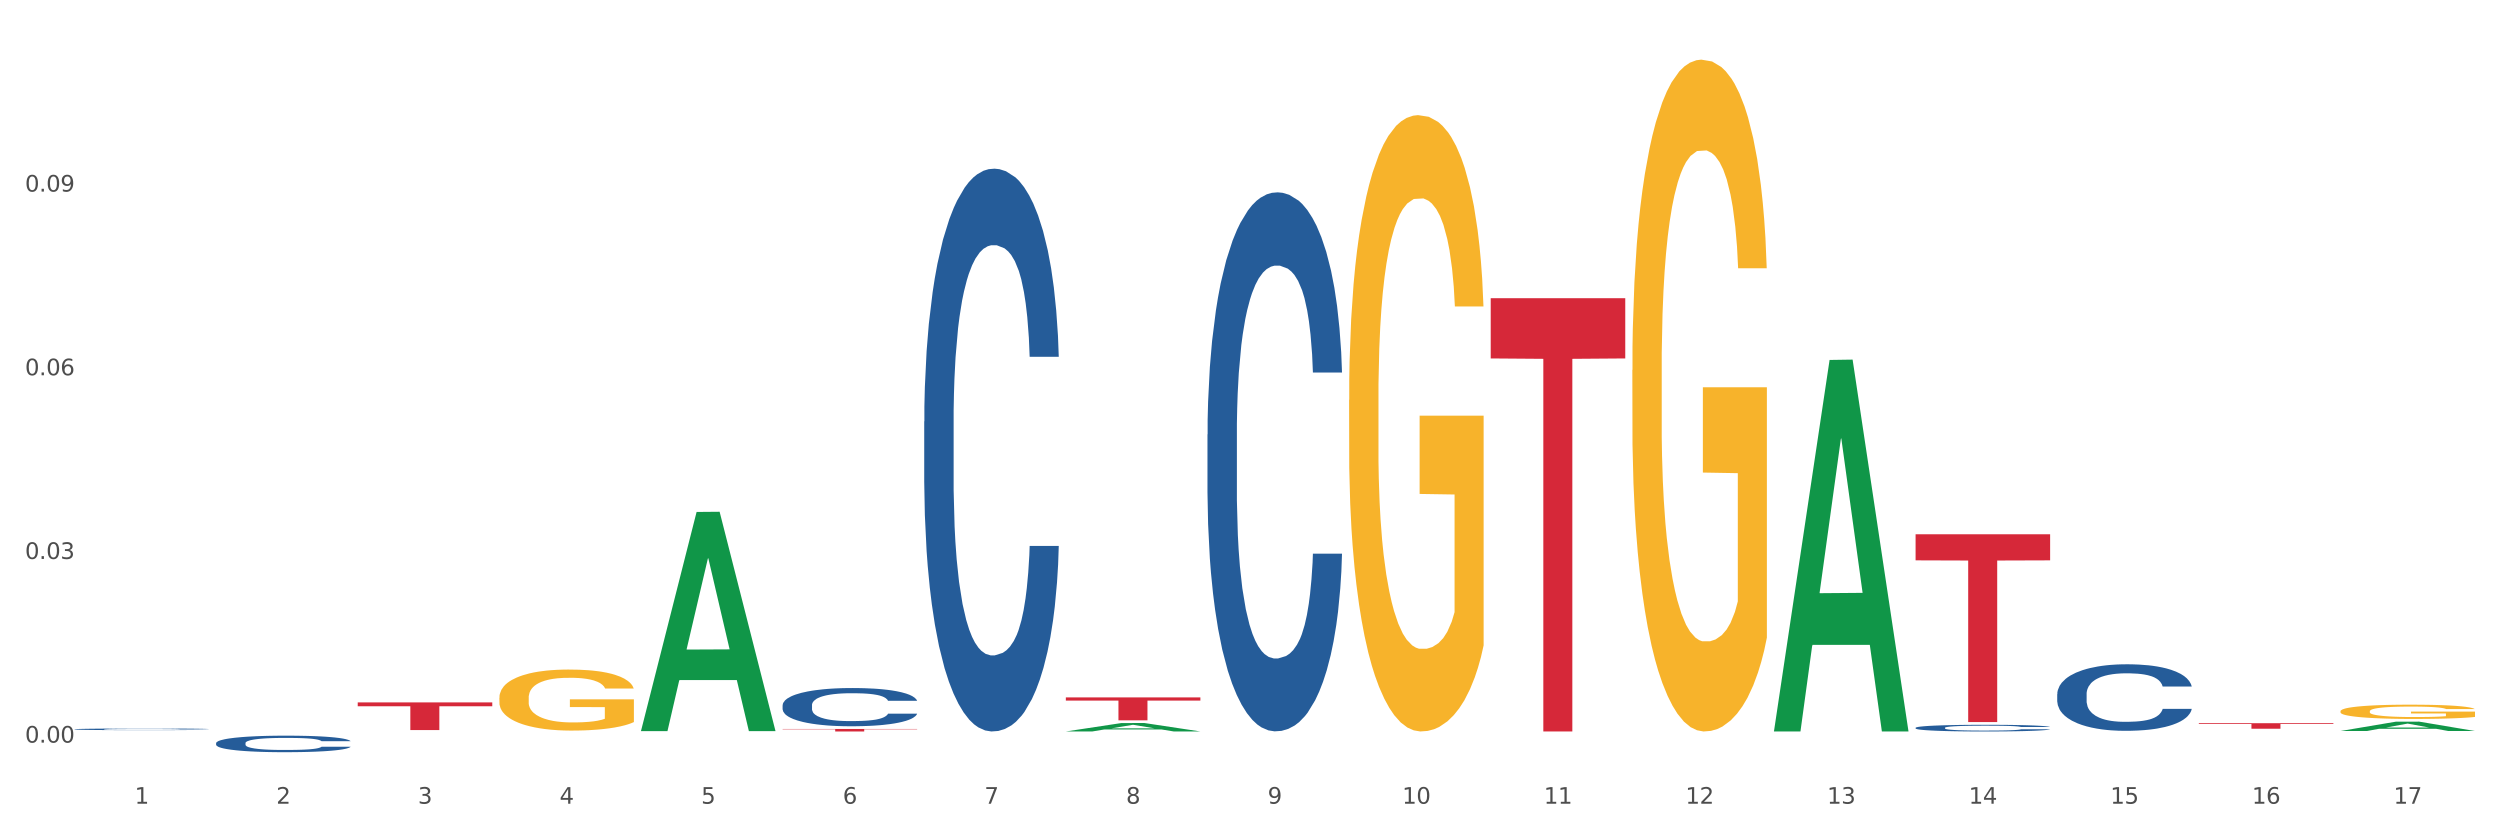 <?xml version="1.0" encoding="utf-8" standalone="no"?>
<!DOCTYPE svg PUBLIC "-//W3C//DTD SVG 1.1//EN"
  "http://www.w3.org/Graphics/SVG/1.1/DTD/svg11.dtd">
<svg xmlns:xlink="http://www.w3.org/1999/xlink" width="1080pt" height="360pt" viewBox="0 0 1080 360" xmlns="http://www.w3.org/2000/svg" version="1.1">
 <rect x="0" y="0" width="1080" height="360" fill="#333333" stroke="none"/>
 <defs>
  <style type="text/css">*{stroke-linejoin: round; stroke-linecap: butt}</style>
 </defs>
 <g id="figure_1">
  <g id="patch_1">
   <path d="M 0 360 
L 1080 360 
L 1080 0 
L 0 0 
z
" style="fill: #ffffff; stroke: #ffffff; stroke-linejoin: miter"/>
  </g>
  <g id="axes_1">
   <g id="matplotlib.axis_1">
    <g id="xtick_1">
     <g id="text_1">
      <!-- 1 -->
      <g style="fill: #4d4d4d" transform="translate(58.182 347.204) scale(0.096 -0.096)">
       <defs>
        <path id="DejaVuSans-31" d="M 794 531 
L 1825 531 
L 1825 4091 
L 703 3866 
L 703 4441 
L 1819 4666 
L 2450 4666 
L 2450 531 
L 3481 531 
L 3481 0 
L 794 0 
L 794 531 
z
" transform="scale(0.016)"/>
       </defs>
       <use xlink:href="#DejaVuSans-31"/>
      </g>
     </g>
    </g>
    <g id="xtick_2">
     <g id="text_2">
      <!-- 2 -->
      <g style="fill: #4d4d4d" transform="translate(119.364 347.204) scale(0.096 -0.096)">
       <defs>
        <path id="DejaVuSans-32" d="M 1228 531 
L 3431 531 
L 3431 0 
L 469 0 
L 469 531 
Q 828 903 1448 1529 
Q 2069 2156 2228 2338 
Q 2531 2678 2651 2914 
Q 2772 3150 2772 3378 
Q 2772 3750 2511 3984 
Q 2250 4219 1831 4219 
Q 1534 4219 1204 4116 
Q 875 4013 500 3803 
L 500 4441 
Q 881 4594 1212 4672 
Q 1544 4750 1819 4750 
Q 2544 4750 2975 4387 
Q 3406 4025 3406 3419 
Q 3406 3131 3298 2873 
Q 3191 2616 2906 2266 
Q 2828 2175 2409 1742 
Q 1991 1309 1228 531 
z
" transform="scale(0.016)"/>
       </defs>
       <use xlink:href="#DejaVuSans-32"/>
      </g>
     </g>
    </g>
    <g id="xtick_3">
     <g id="text_3">
      <!-- 3 -->
      <g style="fill: #4d4d4d" transform="translate(180.545 347.204) scale(0.096 -0.096)">
       <defs>
        <path id="DejaVuSans-33" d="M 2597 2516 
Q 3050 2419 3304 2112 
Q 3559 1806 3559 1356 
Q 3559 666 3084 287 
Q 2609 -91 1734 -91 
Q 1441 -91 1130 -33 
Q 819 25 488 141 
L 488 750 
Q 750 597 1062 519 
Q 1375 441 1716 441 
Q 2309 441 2620 675 
Q 2931 909 2931 1356 
Q 2931 1769 2642 2001 
Q 2353 2234 1838 2234 
L 1294 2234 
L 1294 2753 
L 1863 2753 
Q 2328 2753 2575 2939 
Q 2822 3125 2822 3475 
Q 2822 3834 2567 4026 
Q 2313 4219 1838 4219 
Q 1578 4219 1281 4162 
Q 984 4106 628 3988 
L 628 4550 
Q 988 4650 1302 4700 
Q 1616 4750 1894 4750 
Q 2613 4750 3031 4423 
Q 3450 4097 3450 3541 
Q 3450 3153 3228 2886 
Q 3006 2619 2597 2516 
z
" transform="scale(0.016)"/>
       </defs>
       <use xlink:href="#DejaVuSans-33"/>
      </g>
     </g>
    </g>
    <g id="xtick_4">
     <g id="text_4">
      <!-- 4 -->
      <g style="fill: #4d4d4d" transform="translate(241.726 347.204) scale(0.096 -0.096)">
       <defs>
        <path id="DejaVuSans-34" d="M 2419 4116 
L 825 1625 
L 2419 1625 
L 2419 4116 
z
M 2253 4666 
L 3047 4666 
L 3047 1625 
L 3713 1625 
L 3713 1100 
L 3047 1100 
L 3047 0 
L 2419 0 
L 2419 1100 
L 313 1100 
L 313 1709 
L 2253 4666 
z
" transform="scale(0.016)"/>
       </defs>
       <use xlink:href="#DejaVuSans-34"/>
      </g>
     </g>
    </g>
    <g id="xtick_5">
     <g id="text_5">
      <!-- 5 -->
      <g style="fill: #4d4d4d" transform="translate(302.908 347.204) scale(0.096 -0.096)">
       <defs>
        <path id="DejaVuSans-35" d="M 691 4666 
L 3169 4666 
L 3169 4134 
L 1269 4134 
L 1269 2991 
Q 1406 3038 1543 3061 
Q 1681 3084 1819 3084 
Q 2600 3084 3056 2656 
Q 3513 2228 3513 1497 
Q 3513 744 3044 326 
Q 2575 -91 1722 -91 
Q 1428 -91 1123 -41 
Q 819 9 494 109 
L 494 744 
Q 775 591 1075 516 
Q 1375 441 1709 441 
Q 2250 441 2565 725 
Q 2881 1009 2881 1497 
Q 2881 1984 2565 2268 
Q 2250 2553 1709 2553 
Q 1456 2553 1204 2497 
Q 953 2441 691 2322 
L 691 4666 
z
" transform="scale(0.016)"/>
       </defs>
       <use xlink:href="#DejaVuSans-35"/>
      </g>
     </g>
    </g>
    <g id="xtick_6">
     <g id="text_6">
      <!-- 6 -->
      <g style="fill: #4d4d4d" transform="translate(364.089 347.204) scale(0.096 -0.096)">
       <defs>
        <path id="DejaVuSans-36" d="M 2113 2584 
Q 1688 2584 1439 2293 
Q 1191 2003 1191 1497 
Q 1191 994 1439 701 
Q 1688 409 2113 409 
Q 2538 409 2786 701 
Q 3034 994 3034 1497 
Q 3034 2003 2786 2293 
Q 2538 2584 2113 2584 
z
M 3366 4563 
L 3366 3988 
Q 3128 4100 2886 4159 
Q 2644 4219 2406 4219 
Q 1781 4219 1451 3797 
Q 1122 3375 1075 2522 
Q 1259 2794 1537 2939 
Q 1816 3084 2150 3084 
Q 2853 3084 3261 2657 
Q 3669 2231 3669 1497 
Q 3669 778 3244 343 
Q 2819 -91 2113 -91 
Q 1303 -91 875 529 
Q 447 1150 447 2328 
Q 447 3434 972 4092 
Q 1497 4750 2381 4750 
Q 2619 4750 2861 4703 
Q 3103 4656 3366 4563 
z
" transform="scale(0.016)"/>
       </defs>
       <use xlink:href="#DejaVuSans-36"/>
      </g>
     </g>
    </g>
    <g id="xtick_7">
     <g id="text_7">
      <!-- 7 -->
      <g style="fill: #4d4d4d" transform="translate(425.271 347.204) scale(0.096 -0.096)">
       <defs>
        <path id="DejaVuSans-37" d="M 525 4666 
L 3525 4666 
L 3525 4397 
L 1831 0 
L 1172 0 
L 2766 4134 
L 525 4134 
L 525 4666 
z
" transform="scale(0.016)"/>
       </defs>
       <use xlink:href="#DejaVuSans-37"/>
      </g>
     </g>
    </g>
    <g id="xtick_8">
     <g id="text_8">
      <!-- 8 -->
      <g style="fill: #4d4d4d" transform="translate(486.452 347.204) scale(0.096 -0.096)">
       <defs>
        <path id="DejaVuSans-38" d="M 2034 2216 
Q 1584 2216 1326 1975 
Q 1069 1734 1069 1313 
Q 1069 891 1326 650 
Q 1584 409 2034 409 
Q 2484 409 2743 651 
Q 3003 894 3003 1313 
Q 3003 1734 2745 1975 
Q 2488 2216 2034 2216 
z
M 1403 2484 
Q 997 2584 770 2862 
Q 544 3141 544 3541 
Q 544 4100 942 4425 
Q 1341 4750 2034 4750 
Q 2731 4750 3128 4425 
Q 3525 4100 3525 3541 
Q 3525 3141 3298 2862 
Q 3072 2584 2669 2484 
Q 3125 2378 3379 2068 
Q 3634 1759 3634 1313 
Q 3634 634 3220 271 
Q 2806 -91 2034 -91 
Q 1263 -91 848 271 
Q 434 634 434 1313 
Q 434 1759 690 2068 
Q 947 2378 1403 2484 
z
M 1172 3481 
Q 1172 3119 1398 2916 
Q 1625 2713 2034 2713 
Q 2441 2713 2670 2916 
Q 2900 3119 2900 3481 
Q 2900 3844 2670 4047 
Q 2441 4250 2034 4250 
Q 1625 4250 1398 4047 
Q 1172 3844 1172 3481 
z
" transform="scale(0.016)"/>
       </defs>
       <use xlink:href="#DejaVuSans-38"/>
      </g>
     </g>
    </g>
    <g id="xtick_9">
     <g id="text_9">
      <!-- 9 -->
      <g style="fill: #4d4d4d" transform="translate(547.634 347.204) scale(0.096 -0.096)">
       <defs>
        <path id="DejaVuSans-39" d="M 703 97 
L 703 672 
Q 941 559 1184 500 
Q 1428 441 1663 441 
Q 2288 441 2617 861 
Q 2947 1281 2994 2138 
Q 2813 1869 2534 1725 
Q 2256 1581 1919 1581 
Q 1219 1581 811 2004 
Q 403 2428 403 3163 
Q 403 3881 828 4315 
Q 1253 4750 1959 4750 
Q 2769 4750 3195 4129 
Q 3622 3509 3622 2328 
Q 3622 1225 3098 567 
Q 2575 -91 1691 -91 
Q 1453 -91 1209 -44 
Q 966 3 703 97 
z
M 1959 2075 
Q 2384 2075 2632 2365 
Q 2881 2656 2881 3163 
Q 2881 3666 2632 3958 
Q 2384 4250 1959 4250 
Q 1534 4250 1286 3958 
Q 1038 3666 1038 3163 
Q 1038 2656 1286 2365 
Q 1534 2075 1959 2075 
z
" transform="scale(0.016)"/>
       </defs>
       <use xlink:href="#DejaVuSans-39"/>
      </g>
     </g>
    </g>
    <g id="xtick_10">
     <g id="text_10">
      <!-- 10 -->
      <g style="fill: #4d4d4d" transform="translate(605.761 347.204) scale(0.096 -0.096)">
       <defs>
        <path id="DejaVuSans-30" d="M 2034 4250 
Q 1547 4250 1301 3770 
Q 1056 3291 1056 2328 
Q 1056 1369 1301 889 
Q 1547 409 2034 409 
Q 2525 409 2770 889 
Q 3016 1369 3016 2328 
Q 3016 3291 2770 3770 
Q 2525 4250 2034 4250 
z
M 2034 4750 
Q 2819 4750 3233 4129 
Q 3647 3509 3647 2328 
Q 3647 1150 3233 529 
Q 2819 -91 2034 -91 
Q 1250 -91 836 529 
Q 422 1150 422 2328 
Q 422 3509 836 4129 
Q 1250 4750 2034 4750 
z
" transform="scale(0.016)"/>
       </defs>
       <use xlink:href="#DejaVuSans-31"/>
       <use xlink:href="#DejaVuSans-30" transform="translate(63.623 0)"/>
      </g>
     </g>
    </g>
    <g id="xtick_11">
     <g id="text_11">
      <!-- 11 -->
      <g style="fill: #4d4d4d" transform="translate(666.942 347.204) scale(0.096 -0.096)">
       <use xlink:href="#DejaVuSans-31"/>
       <use xlink:href="#DejaVuSans-31" transform="translate(63.623 0)"/>
      </g>
     </g>
    </g>
    <g id="xtick_12">
     <g id="text_12">
      <!-- 12 -->
      <g style="fill: #4d4d4d" transform="translate(728.124 347.204) scale(0.096 -0.096)">
       <use xlink:href="#DejaVuSans-31"/>
       <use xlink:href="#DejaVuSans-32" transform="translate(63.623 0)"/>
      </g>
     </g>
    </g>
    <g id="xtick_13">
     <g id="text_13">
      <!-- 13 -->
      <g style="fill: #4d4d4d" transform="translate(789.305 347.204) scale(0.096 -0.096)">
       <use xlink:href="#DejaVuSans-31"/>
       <use xlink:href="#DejaVuSans-33" transform="translate(63.623 0)"/>
      </g>
     </g>
    </g>
    <g id="xtick_14">
     <g id="text_14">
      <!-- 14 -->
      <g style="fill: #4d4d4d" transform="translate(850.487 347.204) scale(0.096 -0.096)">
       <use xlink:href="#DejaVuSans-31"/>
       <use xlink:href="#DejaVuSans-34" transform="translate(63.623 0)"/>
      </g>
     </g>
    </g>
    <g id="xtick_15">
     <g id="text_15">
      <!-- 15 -->
      <g style="fill: #4d4d4d" transform="translate(911.668 347.204) scale(0.096 -0.096)">
       <use xlink:href="#DejaVuSans-31"/>
       <use xlink:href="#DejaVuSans-35" transform="translate(63.623 0)"/>
      </g>
     </g>
    </g>
    <g id="xtick_16">
     <g id="text_16">
      <!-- 16 -->
      <g style="fill: #4d4d4d" transform="translate(972.849 347.204) scale(0.096 -0.096)">
       <use xlink:href="#DejaVuSans-31"/>
       <use xlink:href="#DejaVuSans-36" transform="translate(63.623 0)"/>
      </g>
     </g>
    </g>
    <g id="xtick_17">
     <g id="text_17">
      <!-- 17 -->
      <g style="fill: #4d4d4d" transform="translate(1034.031 347.204) scale(0.096 -0.096)">
       <use xlink:href="#DejaVuSans-31"/>
       <use xlink:href="#DejaVuSans-37" transform="translate(63.623 0)"/>
      </g>
     </g>
    </g>
    <g id="xtick_18"/>
    <g id="xtick_19"/>
    <g id="xtick_20"/>
    <g id="xtick_21"/>
    <g id="xtick_22"/>
    <g id="xtick_23"/>
    <g id="xtick_24"/>
    <g id="xtick_25"/>
    <g id="xtick_26"/>
    <g id="xtick_27"/>
    <g id="xtick_28"/>
    <g id="xtick_29"/>
    <g id="xtick_30"/>
    <g id="xtick_31"/>
    <g id="xtick_32"/>
    <g id="xtick_33"/>
   </g>
   <g id="matplotlib.axis_2">
    <g id="ytick_1">
     <g id="text_18">
      <!-- 0.00 -->
      <g style="fill: #4d4d4d" transform="translate(10.8 320.813) scale(0.096 -0.096)">
       <defs>
        <path id="DejaVuSans-2e" d="M 684 794 
L 1344 794 
L 1344 0 
L 684 0 
L 684 794 
z
" transform="scale(0.016)"/>
       </defs>
       <use xlink:href="#DejaVuSans-30"/>
       <use xlink:href="#DejaVuSans-2e" transform="translate(63.623 0)"/>
       <use xlink:href="#DejaVuSans-30" transform="translate(95.41 0)"/>
       <use xlink:href="#DejaVuSans-30" transform="translate(159.033 0)"/>
      </g>
     </g>
    </g>
    <g id="ytick_2">
     <g id="text_19">
      <!-- 0.03 -->
      <g style="fill: #4d4d4d" transform="translate(10.8 241.466) scale(0.096 -0.096)">
       <use xlink:href="#DejaVuSans-30"/>
       <use xlink:href="#DejaVuSans-2e" transform="translate(63.623 0)"/>
       <use xlink:href="#DejaVuSans-30" transform="translate(95.41 0)"/>
       <use xlink:href="#DejaVuSans-33" transform="translate(159.033 0)"/>
      </g>
     </g>
    </g>
    <g id="ytick_3">
     <g id="text_20">
      <!-- 0.06 -->
      <g style="fill: #4d4d4d" transform="translate(10.8 162.118) scale(0.096 -0.096)">
       <use xlink:href="#DejaVuSans-30"/>
       <use xlink:href="#DejaVuSans-2e" transform="translate(63.623 0)"/>
       <use xlink:href="#DejaVuSans-30" transform="translate(95.41 0)"/>
       <use xlink:href="#DejaVuSans-36" transform="translate(159.033 0)"/>
      </g>
     </g>
    </g>
    <g id="ytick_4">
     <g id="text_21">
      <!-- 0.09 -->
      <g style="fill: #4d4d4d" transform="translate(10.8 82.771) scale(0.096 -0.096)">
       <use xlink:href="#DejaVuSans-30"/>
       <use xlink:href="#DejaVuSans-2e" transform="translate(63.623 0)"/>
       <use xlink:href="#DejaVuSans-30" transform="translate(95.41 0)"/>
       <use xlink:href="#DejaVuSans-39" transform="translate(159.033 0)"/>
      </g>
     </g>
    </g>
    <g id="ytick_5"/>
    <g id="ytick_6"/>
    <g id="ytick_7"/>
    <g id="ytick_8"/>
   </g>
   <g id="PolyCollection_1">
    <path d="M 276.901 315.673 
L 276.961 315.584 
L 300.929 221.166 
L 310.875 221.077 
L 335.023 315.851 
L 323.518 315.851 
L 318.305 293.782 
L 293.558 293.782 
L 293.379 294.138 
L 288.345 315.851 
L 276.901 315.851 
L 276.901 315.673 
L 296.674 280.611 
L 315.19 280.522 
L 306.022 241.278 
L 305.902 241.1 
L 305.782 241.367 
L 296.614 280.522 
L 296.674 280.611 
L 276.901 315.673 
z
" clip-path="url(#pdbe1317c6b)" style="fill: #109648"/>
    <path d="M 460.445 315.984 
L 460.505 315.981 
L 484.473 312.352 
L 494.42 312.349 
L 518.567 315.991 
L 507.063 315.991 
L 501.85 315.143 
L 477.103 315.143 
L 476.923 315.156 
L 471.89 315.991 
L 460.445 315.991 
L 460.445 315.984 
L 480.218 314.637 
L 498.734 314.633 
L 489.566 313.125 
L 489.446 313.118 
L 489.326 313.128 
L 480.159 314.633 
L 480.218 314.637 
L 460.445 315.984 
z
" clip-path="url(#pdbe1317c6b)" style="fill: #109648"/>
    <path d="M 766.352 315.692 
L 766.412 315.541 
L 790.38 155.5 
L 800.327 155.349 
L 824.474 315.994 
L 812.97 315.994 
L 807.757 278.585 
L 783.01 278.585 
L 782.83 279.189 
L 777.797 315.994 
L 766.352 315.994 
L 766.352 315.692 
L 786.126 256.261 
L 804.641 256.11 
L 795.473 189.59 
L 795.353 189.288 
L 795.233 189.741 
L 786.066 256.11 
L 786.126 256.261 
L 766.352 315.692 
z
" clip-path="url(#pdbe1317c6b)" style="fill: #109648"/>
    <path d="M 1011.078 315.793 
L 1011.138 315.789 
L 1035.106 311.75 
L 1045.052 311.746 
L 1069.2 315.8 
L 1057.695 315.8 
L 1052.482 314.856 
L 1027.735 314.856 
L 1027.556 314.871 
L 1022.522 315.8 
L 1011.078 315.8 
L 1011.078 315.793 
L 1030.851 314.293 
L 1049.366 314.289 
L 1040.199 312.61 
L 1040.079 312.603 
L 1039.959 312.614 
L 1030.791 314.289 
L 1030.851 314.293 
L 1011.078 315.793 
z
" clip-path="url(#pdbe1317c6b)" style="fill: #109648"/>
    <path d="M 154.538 303.446 
L 212.66 303.446 
L 212.66 305.107 
L 189.797 305.118 
L 189.797 315.397 
L 177.263 315.397 
L 177.263 305.118 
L 154.538 305.107 
L 154.538 303.458 
L 154.538 303.446 
z
" clip-path="url(#pdbe1317c6b)" style="fill: #d62839"/>
    <path d="M 338.082 304.651 
L 338.151 304.636 
L 338.151 304.213 
L 338.357 303.64 
L 339.113 302.584 
L 340.074 301.785 
L 341.723 300.849 
L 342.616 300.457 
L 343.784 300.02 
L 346.189 299.311 
L 348.937 298.707 
L 350.861 298.376 
L 352.304 298.164 
L 355.533 297.787 
L 357.387 297.621 
L 359.311 297.486 
L 360.96 297.395 
L 363.708 297.289 
L 365.907 297.244 
L 368.449 297.229 
L 370.578 297.244 
L 373.395 297.305 
L 377.517 297.486 
L 379.097 297.591 
L 381.227 297.772 
L 383.426 298.014 
L 385.212 298.255 
L 387.273 298.602 
L 389.403 299.054 
L 391.464 299.628 
L 392.907 300.156 
L 394.075 300.714 
L 395.105 301.392 
L 395.861 302.132 
L 396.204 302.75 
L 383.632 302.75 
L 383.288 302.192 
L 382.601 301.589 
L 381.914 301.181 
L 381.159 300.849 
L 379.991 300.472 
L 378.96 300.231 
L 377.243 299.944 
L 375.662 299.763 
L 374.357 299.658 
L 372.777 299.567 
L 369.41 299.477 
L 367.006 299.477 
L 365.494 299.507 
L 363.639 299.582 
L 362.059 299.688 
L 360.204 299.869 
L 358.762 300.065 
L 357.319 300.321 
L 356.494 300.502 
L 355.258 300.834 
L 354.433 301.106 
L 353.334 301.573 
L 352.716 301.905 
L 351.616 302.765 
L 351.136 303.399 
L 350.929 303.836 
L 350.792 304.319 
L 350.792 306.672 
L 351.204 307.728 
L 351.548 308.181 
L 352.097 308.693 
L 353.128 309.357 
L 354.639 310.006 
L 356.22 310.473 
L 357.525 310.76 
L 358.762 310.971 
L 359.998 311.137 
L 361.51 311.288 
L 362.746 311.379 
L 364.601 311.469 
L 366.8 311.514 
L 368.517 311.514 
L 372.021 311.439 
L 373.601 311.363 
L 375.113 311.258 
L 376.762 311.092 
L 378.067 310.911 
L 378.823 310.775 
L 380.059 310.489 
L 381.021 310.187 
L 381.846 309.84 
L 382.395 309.538 
L 383.014 309.086 
L 383.494 308.573 
L 383.632 308.301 
L 396.204 308.301 
L 395.93 308.844 
L 395.449 309.372 
L 394.487 310.081 
L 393.731 310.489 
L 392.563 310.986 
L 391.327 311.409 
L 389.609 311.876 
L 388.029 312.223 
L 386.38 312.525 
L 384.594 312.796 
L 381.365 313.174 
L 380.197 313.279 
L 377.723 313.46 
L 375.8 313.566 
L 372.983 313.671 
L 370.097 313.732 
L 367.075 313.747 
L 364.395 313.717 
L 361.441 313.626 
L 359.586 313.536 
L 357.525 313.4 
L 355.12 313.189 
L 352.853 312.932 
L 350.723 312.631 
L 348.731 312.284 
L 346.876 311.891 
L 344.471 311.243 
L 342.685 310.609 
L 341.38 310.021 
L 340.487 309.523 
L 339.594 308.89 
L 339.113 308.452 
L 338.357 307.396 
L 338.082 306.416 
L 338.082 304.651 
z
" clip-path="url(#pdbe1317c6b)" style="fill: #255c99"/>
    <path d="M 827.533 314.407 
L 827.602 314.404 
L 827.602 314.33 
L 827.808 314.23 
L 828.564 314.045 
L 829.526 313.905 
L 831.175 313.741 
L 832.068 313.672 
L 833.236 313.595 
L 835.64 313.471 
L 838.388 313.366 
L 840.312 313.307 
L 841.755 313.27 
L 844.984 313.204 
L 846.839 313.175 
L 848.762 313.151 
L 850.411 313.136 
L 853.159 313.117 
L 855.358 313.109 
L 857.9 313.107 
L 860.03 313.109 
L 862.847 313.12 
L 866.969 313.151 
L 868.549 313.17 
L 870.679 313.202 
L 872.877 313.244 
L 874.663 313.286 
L 876.724 313.347 
L 878.854 313.426 
L 880.915 313.527 
L 882.358 313.619 
L 883.526 313.717 
L 884.557 313.836 
L 885.312 313.965 
L 885.656 314.074 
L 873.083 314.074 
L 872.74 313.976 
L 872.053 313.87 
L 871.366 313.799 
L 870.61 313.741 
L 869.442 313.675 
L 868.411 313.632 
L 866.694 313.582 
L 865.114 313.55 
L 863.808 313.532 
L 862.228 313.516 
L 858.862 313.5 
L 856.457 313.5 
L 854.946 313.506 
L 853.091 313.519 
L 851.511 313.537 
L 849.656 313.569 
L 848.213 313.603 
L 846.77 313.648 
L 845.946 313.68 
L 844.709 313.738 
L 843.885 313.786 
L 842.785 313.868 
L 842.167 313.926 
L 841.068 314.076 
L 840.587 314.187 
L 840.381 314.264 
L 840.243 314.348 
L 840.243 314.761 
L 840.656 314.946 
L 840.999 315.025 
L 841.549 315.115 
L 842.579 315.231 
L 844.091 315.345 
L 845.671 315.427 
L 846.976 315.477 
L 848.213 315.514 
L 849.45 315.543 
L 850.961 315.569 
L 852.198 315.585 
L 854.053 315.601 
L 856.251 315.609 
L 857.969 315.609 
L 861.472 315.596 
L 863.053 315.583 
L 864.564 315.564 
L 866.213 315.535 
L 867.518 315.503 
L 868.274 315.479 
L 869.511 315.429 
L 870.472 315.376 
L 871.297 315.316 
L 871.847 315.263 
L 872.465 315.183 
L 872.946 315.094 
L 873.083 315.046 
L 885.656 315.046 
L 885.381 315.141 
L 884.9 315.234 
L 883.938 315.358 
L 883.182 315.429 
L 882.015 315.516 
L 880.778 315.59 
L 879.06 315.672 
L 877.48 315.733 
L 875.831 315.786 
L 874.045 315.834 
L 870.816 315.9 
L 869.648 315.918 
L 867.175 315.95 
L 865.251 315.968 
L 862.434 315.987 
L 859.549 315.997 
L 856.526 316 
L 853.846 315.995 
L 850.892 315.979 
L 849.037 315.963 
L 846.976 315.939 
L 844.572 315.902 
L 842.304 315.857 
L 840.175 315.804 
L 838.182 315.744 
L 836.327 315.675 
L 833.923 315.561 
L 832.136 315.45 
L 830.831 315.347 
L 829.938 315.26 
L 829.045 315.149 
L 828.564 315.073 
L 827.808 314.888 
L 827.533 314.716 
L 827.533 314.407 
z
" clip-path="url(#pdbe1317c6b)" style="fill: #255c99"/>
    <path d="M 521.626 187.714 
L 521.695 187.502 
L 521.695 181.547 
L 521.901 173.467 
L 522.657 158.581 
L 523.619 147.31 
L 525.268 134.126 
L 526.161 128.597 
L 527.329 122.43 
L 529.733 112.435 
L 532.481 103.929 
L 534.405 99.251 
L 535.848 96.274 
L 539.077 90.958 
L 540.932 88.618 
L 542.855 86.704 
L 544.504 85.429 
L 547.252 83.94 
L 549.451 83.302 
L 551.993 83.089 
L 554.123 83.302 
L 556.939 84.153 
L 561.062 86.704 
L 562.642 88.193 
L 564.772 90.745 
L 566.97 94.147 
L 568.756 97.55 
L 570.817 102.441 
L 572.947 108.82 
L 575.008 116.901 
L 576.451 124.344 
L 577.619 132.212 
L 578.649 141.781 
L 579.405 152.201 
L 579.749 160.92 
L 567.176 160.92 
L 566.833 153.052 
L 566.146 144.546 
L 565.459 138.804 
L 564.703 134.126 
L 563.535 128.81 
L 562.504 125.407 
L 560.787 121.367 
L 559.207 118.815 
L 557.901 117.326 
L 556.321 116.05 
L 552.955 114.775 
L 550.55 114.775 
L 549.039 115.2 
L 547.184 116.263 
L 545.604 117.752 
L 543.749 120.304 
L 542.306 123.068 
L 540.863 126.683 
L 540.039 129.235 
L 538.802 133.913 
L 537.978 137.741 
L 536.878 144.333 
L 536.26 149.012 
L 535.161 161.133 
L 534.68 170.064 
L 534.474 176.231 
L 534.336 183.036 
L 534.336 216.21 
L 534.749 231.095 
L 535.092 237.475 
L 535.642 244.705 
L 536.672 254.062 
L 538.184 263.206 
L 539.764 269.798 
L 541.069 273.839 
L 542.306 276.816 
L 543.542 279.155 
L 545.054 281.281 
L 546.291 282.557 
L 548.146 283.833 
L 550.344 284.471 
L 552.062 284.471 
L 555.565 283.408 
L 557.146 282.345 
L 558.657 280.856 
L 560.306 278.517 
L 561.611 275.965 
L 562.367 274.051 
L 563.604 270.011 
L 564.565 265.758 
L 565.39 260.867 
L 565.939 256.614 
L 566.558 250.234 
L 567.039 243.004 
L 567.176 239.176 
L 579.749 239.176 
L 579.474 246.832 
L 578.993 254.275 
L 578.031 264.269 
L 577.275 270.011 
L 576.107 277.028 
L 574.871 282.983 
L 573.153 289.575 
L 571.573 294.466 
L 569.924 298.719 
L 568.138 302.547 
L 564.909 307.863 
L 563.741 309.351 
L 561.268 311.903 
L 559.344 313.392 
L 556.527 314.88 
L 553.642 315.731 
L 550.619 315.944 
L 547.939 315.518 
L 544.985 314.242 
L 543.13 312.967 
L 541.069 311.053 
L 538.665 308.076 
L 536.397 304.46 
L 534.268 300.207 
L 532.275 295.316 
L 530.42 289.787 
L 528.016 280.643 
L 526.229 271.712 
L 524.924 263.419 
L 524.031 256.401 
L 523.138 247.47 
L 522.657 241.303 
L 521.901 226.417 
L 521.626 212.595 
L 521.626 187.714 
z
" clip-path="url(#pdbe1317c6b)" style="fill: #255c99"/>
    <path d="M 93.356 321.015 
L 93.425 321.008 
L 93.425 320.826 
L 93.631 320.578 
L 94.387 320.121 
L 95.349 319.775 
L 96.998 319.371 
L 97.891 319.201 
L 99.059 319.012 
L 101.463 318.705 
L 104.211 318.444 
L 106.135 318.3 
L 107.578 318.209 
L 110.807 318.046 
L 112.662 317.974 
L 114.585 317.916 
L 116.234 317.876 
L 118.982 317.831 
L 121.181 317.811 
L 123.723 317.805 
L 125.853 317.811 
L 128.67 317.837 
L 132.792 317.916 
L 134.372 317.961 
L 136.502 318.039 
L 138.7 318.144 
L 140.486 318.248 
L 142.547 318.398 
L 144.677 318.594 
L 146.738 318.842 
L 148.181 319.07 
L 149.349 319.312 
L 150.38 319.605 
L 151.135 319.925 
L 151.479 320.193 
L 138.906 320.193 
L 138.563 319.951 
L 137.876 319.69 
L 137.189 319.514 
L 136.433 319.371 
L 135.265 319.207 
L 134.234 319.103 
L 132.517 318.979 
L 130.937 318.901 
L 129.631 318.855 
L 128.051 318.816 
L 124.685 318.777 
L 122.28 318.777 
L 120.769 318.79 
L 118.914 318.822 
L 117.334 318.868 
L 115.479 318.946 
L 114.036 319.031 
L 112.593 319.142 
L 111.769 319.221 
L 110.532 319.364 
L 109.708 319.482 
L 108.608 319.684 
L 107.99 319.827 
L 106.891 320.199 
L 106.41 320.473 
L 106.204 320.663 
L 106.066 320.871 
L 106.066 321.889 
L 106.479 322.346 
L 106.822 322.542 
L 107.372 322.764 
L 108.402 323.051 
L 109.914 323.331 
L 111.494 323.534 
L 112.799 323.658 
L 114.036 323.749 
L 115.273 323.821 
L 116.784 323.886 
L 118.021 323.925 
L 119.876 323.964 
L 122.074 323.984 
L 123.792 323.984 
L 127.295 323.951 
L 128.876 323.919 
L 130.387 323.873 
L 132.036 323.801 
L 133.341 323.723 
L 134.097 323.664 
L 135.334 323.54 
L 136.296 323.41 
L 137.12 323.26 
L 137.67 323.129 
L 138.288 322.933 
L 138.769 322.711 
L 138.906 322.594 
L 151.479 322.594 
L 151.204 322.829 
L 150.723 323.057 
L 149.761 323.364 
L 149.005 323.54 
L 147.838 323.755 
L 146.601 323.938 
L 144.883 324.14 
L 143.303 324.29 
L 141.654 324.421 
L 139.868 324.538 
L 136.639 324.702 
L 135.471 324.747 
L 132.998 324.826 
L 131.074 324.871 
L 128.257 324.917 
L 125.372 324.943 
L 122.349 324.95 
L 119.669 324.936 
L 116.715 324.897 
L 114.86 324.858 
L 112.799 324.799 
L 110.395 324.708 
L 108.127 324.597 
L 105.998 324.467 
L 104.005 324.317 
L 102.15 324.147 
L 99.746 323.866 
L 97.959 323.592 
L 96.654 323.338 
L 95.761 323.122 
L 94.868 322.848 
L 94.387 322.659 
L 93.631 322.202 
L 93.356 321.778 
L 93.356 321.015 
z
" clip-path="url(#pdbe1317c6b)" style="fill: #255c99"/>
    <path d="M 32.175 315.036 
L 32.244 315.036 
L 32.244 315.017 
L 32.45 314.993 
L 33.206 314.947 
L 34.167 314.913 
L 35.816 314.872 
L 36.709 314.855 
L 37.877 314.836 
L 40.282 314.806 
L 43.03 314.78 
L 44.954 314.766 
L 46.396 314.756 
L 49.625 314.74 
L 51.48 314.733 
L 53.404 314.727 
L 55.053 314.723 
L 57.801 314.719 
L 60 314.717 
L 62.542 314.716 
L 64.671 314.717 
L 67.488 314.719 
L 71.61 314.727 
L 73.19 314.732 
L 75.32 314.74 
L 77.519 314.75 
L 79.305 314.76 
L 81.366 314.775 
L 83.496 314.795 
L 85.557 314.82 
L 87 314.842 
L 88.168 314.866 
L 89.198 314.896 
L 89.954 314.928 
L 90.297 314.954 
L 77.725 314.954 
L 77.381 314.93 
L 76.694 314.904 
L 76.007 314.887 
L 75.251 314.872 
L 74.084 314.856 
L 73.053 314.846 
L 71.335 314.833 
L 69.755 314.825 
L 68.45 314.821 
L 66.87 314.817 
L 63.503 314.813 
L 61.099 314.813 
L 59.587 314.814 
L 57.732 314.818 
L 56.152 314.822 
L 54.297 314.83 
L 52.854 314.838 
L 51.412 314.849 
L 50.587 314.857 
L 49.351 314.872 
L 48.526 314.883 
L 47.427 314.903 
L 46.809 314.918 
L 45.709 314.955 
L 45.228 314.982 
L 45.022 315.001 
L 44.885 315.022 
L 44.885 315.123 
L 45.297 315.169 
L 45.641 315.188 
L 46.19 315.211 
L 47.221 315.239 
L 48.732 315.267 
L 50.312 315.287 
L 51.618 315.3 
L 52.854 315.309 
L 54.091 315.316 
L 55.603 315.322 
L 56.839 315.326 
L 58.694 315.33 
L 60.893 315.332 
L 62.61 315.332 
L 66.114 315.329 
L 67.694 315.326 
L 69.206 315.321 
L 70.855 315.314 
L 72.16 315.306 
L 72.916 315.3 
L 74.152 315.288 
L 75.114 315.275 
L 75.939 315.26 
L 76.488 315.247 
L 77.106 315.227 
L 77.587 315.205 
L 77.725 315.194 
L 90.297 315.194 
L 90.023 315.217 
L 89.542 315.24 
L 88.58 315.27 
L 87.824 315.288 
L 86.656 315.309 
L 85.419 315.328 
L 83.702 315.348 
L 82.122 315.363 
L 80.473 315.376 
L 78.687 315.387 
L 75.458 315.404 
L 74.29 315.408 
L 71.816 315.416 
L 69.893 315.421 
L 67.076 315.425 
L 64.19 315.428 
L 61.167 315.428 
L 58.488 315.427 
L 55.534 315.423 
L 53.679 315.419 
L 51.618 315.413 
L 49.213 315.404 
L 46.946 315.393 
L 44.816 315.38 
L 42.824 315.365 
L 40.969 315.348 
L 38.564 315.32 
L 36.778 315.293 
L 35.473 315.268 
L 34.58 315.246 
L 33.686 315.219 
L 33.206 315.2 
L 32.45 315.155 
L 32.175 315.112 
L 32.175 315.036 
z
" clip-path="url(#pdbe1317c6b)" style="fill: #255c99"/>
    <path d="M 399.263 182.107 
L 399.332 181.885 
L 399.332 175.668 
L 399.538 167.23 
L 400.294 151.688 
L 401.256 139.919 
L 402.905 126.153 
L 403.798 120.38 
L 404.966 113.941 
L 407.37 103.505 
L 410.118 94.623 
L 412.042 89.739 
L 413.485 86.63 
L 416.714 81.079 
L 418.569 78.637 
L 420.493 76.638 
L 422.141 75.306 
L 424.89 73.752 
L 427.088 73.086 
L 429.63 72.864 
L 431.76 73.086 
L 434.577 73.974 
L 438.699 76.638 
L 440.279 78.193 
L 442.409 80.857 
L 444.607 84.41 
L 446.393 87.962 
L 448.455 93.069 
L 450.584 99.73 
L 452.645 108.168 
L 454.088 115.939 
L 455.256 124.155 
L 456.287 134.146 
L 457.042 145.026 
L 457.386 154.13 
L 444.813 154.13 
L 444.47 145.915 
L 443.783 137.033 
L 443.096 131.038 
L 442.34 126.153 
L 441.172 120.602 
L 440.142 117.049 
L 438.424 112.831 
L 436.844 110.166 
L 435.538 108.612 
L 433.958 107.28 
L 430.592 105.947 
L 428.187 105.947 
L 426.676 106.392 
L 424.821 107.502 
L 423.241 109.056 
L 421.386 111.721 
L 419.943 114.607 
L 418.5 118.382 
L 417.676 121.046 
L 416.439 125.931 
L 415.615 129.928 
L 414.515 136.811 
L 413.897 141.696 
L 412.798 154.352 
L 412.317 163.678 
L 412.111 170.117 
L 411.973 177.222 
L 411.973 211.86 
L 412.386 227.403 
L 412.729 234.064 
L 413.279 241.613 
L 414.309 251.383 
L 415.821 260.931 
L 417.401 267.814 
L 418.706 272.033 
L 419.943 275.141 
L 421.18 277.584 
L 422.691 279.804 
L 423.928 281.136 
L 425.783 282.469 
L 427.981 283.135 
L 429.699 283.135 
L 433.203 282.025 
L 434.783 280.914 
L 436.294 279.36 
L 437.943 276.918 
L 439.248 274.253 
L 440.004 272.255 
L 441.241 268.036 
L 442.203 263.595 
L 443.027 258.488 
L 443.577 254.048 
L 444.195 247.386 
L 444.676 239.837 
L 444.813 235.84 
L 457.386 235.84 
L 457.111 243.834 
L 456.63 251.605 
L 455.668 262.041 
L 454.913 268.036 
L 453.745 275.363 
L 452.508 281.58 
L 450.79 288.464 
L 449.21 293.571 
L 447.561 298.011 
L 445.775 302.008 
L 442.546 307.559 
L 441.378 309.113 
L 438.905 311.778 
L 436.981 313.332 
L 434.164 314.886 
L 431.279 315.774 
L 428.256 315.997 
L 425.577 315.552 
L 422.622 314.22 
L 420.767 312.888 
L 418.706 310.89 
L 416.302 307.781 
L 414.035 304.006 
L 411.905 299.566 
L 409.912 294.459 
L 408.057 288.686 
L 405.653 279.138 
L 403.867 269.812 
L 402.561 261.153 
L 401.668 253.826 
L 400.775 244.5 
L 400.294 238.061 
L 399.538 222.518 
L 399.263 208.086 
L 399.263 182.107 
z
" clip-path="url(#pdbe1317c6b)" style="fill: #255c99"/>
    <path d="M 949.896 312.429 
L 1008.019 312.429 
L 1008.019 312.759 
L 985.155 312.762 
L 985.155 314.804 
L 972.622 314.804 
L 972.622 312.762 
L 949.896 312.759 
L 949.896 312.432 
L 949.896 312.429 
z
" clip-path="url(#pdbe1317c6b)" style="fill: #d62839"/>
    <path d="M 827.533 230.795 
L 885.656 230.795 
L 885.656 242.071 
L 862.792 242.148 
L 862.792 311.941 
L 850.259 311.941 
L 850.259 242.148 
L 827.533 242.071 
L 827.533 230.871 
L 827.533 230.795 
z
" clip-path="url(#pdbe1317c6b)" style="fill: #d62839"/>
    <path d="M 643.989 128.833 
L 702.112 128.833 
L 702.112 154.843 
L 679.248 155.019 
L 679.248 315.998 
L 666.715 315.998 
L 666.715 155.019 
L 643.989 154.843 
L 643.989 129.009 
L 643.989 128.833 
z
" clip-path="url(#pdbe1317c6b)" style="fill: #d62839"/>
    <path d="M 460.445 301.29 
L 518.567 301.29 
L 518.567 302.665 
L 495.704 302.674 
L 495.704 311.183 
L 483.17 311.183 
L 483.17 302.674 
L 460.445 302.665 
L 460.445 301.3 
L 460.445 301.29 
z
" clip-path="url(#pdbe1317c6b)" style="fill: #d62839"/>
    <path d="M 338.082 314.912 
L 396.204 314.912 
L 396.204 315.064 
L 373.341 315.065 
L 373.341 316 
L 360.808 316 
L 360.808 315.065 
L 338.082 315.064 
L 338.082 314.913 
L 338.082 314.912 
z
" clip-path="url(#pdbe1317c6b)" style="fill: #d62839"/>
    <path d="M 888.715 299.885 
L 888.784 299.859 
L 888.784 299.124 
L 888.99 298.126 
L 889.745 296.288 
L 890.707 294.897 
L 892.356 293.269 
L 893.249 292.586 
L 894.417 291.825 
L 896.822 290.591 
L 899.57 289.541 
L 901.493 288.963 
L 902.936 288.596 
L 906.165 287.94 
L 908.02 287.651 
L 909.944 287.414 
L 911.593 287.257 
L 914.341 287.073 
L 916.539 286.994 
L 919.081 286.968 
L 921.211 286.994 
L 924.028 287.099 
L 928.15 287.414 
L 929.73 287.598 
L 931.86 287.913 
L 934.058 288.333 
L 935.845 288.753 
L 937.906 289.357 
L 940.036 290.145 
L 942.097 291.143 
L 943.539 292.061 
L 944.707 293.033 
L 945.738 294.214 
L 946.494 295.501 
L 946.837 296.577 
L 934.265 296.577 
L 933.921 295.606 
L 933.234 294.556 
L 932.547 293.847 
L 931.791 293.269 
L 930.623 292.613 
L 929.593 292.193 
L 927.875 291.694 
L 926.295 291.379 
L 924.99 291.195 
L 923.41 291.037 
L 920.043 290.88 
L 917.639 290.88 
L 916.127 290.932 
L 914.272 291.064 
L 912.692 291.248 
L 910.837 291.563 
L 909.394 291.904 
L 907.952 292.35 
L 907.127 292.665 
L 905.89 293.243 
L 905.066 293.715 
L 903.967 294.529 
L 903.348 295.107 
L 902.249 296.603 
L 901.768 297.706 
L 901.562 298.467 
L 901.425 299.307 
L 901.425 303.403 
L 901.837 305.241 
L 902.181 306.028 
L 902.73 306.921 
L 903.761 308.076 
L 905.272 309.205 
L 906.852 310.019 
L 908.158 310.518 
L 909.394 310.885 
L 910.631 311.174 
L 912.142 311.437 
L 913.379 311.594 
L 915.234 311.752 
L 917.432 311.831 
L 919.15 311.831 
L 922.654 311.699 
L 924.234 311.568 
L 925.745 311.384 
L 927.394 311.096 
L 928.7 310.78 
L 929.455 310.544 
L 930.692 310.045 
L 931.654 309.52 
L 932.478 308.916 
L 933.028 308.391 
L 933.646 307.604 
L 934.127 306.711 
L 934.265 306.239 
L 946.837 306.239 
L 946.562 307.184 
L 946.081 308.103 
L 945.12 309.336 
L 944.364 310.045 
L 943.196 310.912 
L 941.959 311.647 
L 940.242 312.461 
L 938.662 313.065 
L 937.013 313.59 
L 935.226 314.062 
L 931.997 314.719 
L 930.829 314.902 
L 928.356 315.217 
L 926.433 315.401 
L 923.616 315.585 
L 920.73 315.69 
L 917.707 315.716 
L 915.028 315.664 
L 912.074 315.506 
L 910.219 315.349 
L 908.158 315.112 
L 905.753 314.745 
L 903.486 314.298 
L 901.356 313.773 
L 899.364 313.17 
L 897.509 312.487 
L 895.104 311.358 
L 893.318 310.255 
L 892.013 309.231 
L 891.119 308.365 
L 890.226 307.262 
L 889.745 306.501 
L 888.99 304.663 
L 888.715 302.957 
L 888.715 299.885 
z
" clip-path="url(#pdbe1317c6b)" style="fill: #255c99"/>
    <path d="M 705.171 159.88 
L 705.239 159.615 
L 705.239 150.073 
L 705.376 141.856 
L 706.063 121.976 
L 707.092 105.543 
L 707.847 96.796 
L 708.602 89.639 
L 709.494 82.482 
L 710.592 75.061 
L 712.582 64.193 
L 713.817 58.627 
L 715.327 52.796 
L 718.071 44.314 
L 720.061 39.543 
L 722.12 35.567 
L 725.483 30.796 
L 727.678 28.675 
L 730.012 27.085 
L 732.825 26.025 
L 734.952 25.759 
L 739.619 26.555 
L 743.599 28.94 
L 745.52 30.796 
L 747.99 33.976 
L 749.294 36.097 
L 751.421 40.338 
L 753.617 45.904 
L 755.127 50.675 
L 757.391 59.687 
L 759.107 68.699 
L 760.685 79.832 
L 761.509 87.518 
L 762.126 94.675 
L 762.675 102.892 
L 763.224 115.88 
L 750.872 115.88 
L 750.392 106.603 
L 749.637 97.856 
L 748.539 89.374 
L 747.579 84.073 
L 745.932 77.446 
L 744.422 73.205 
L 742.844 70.024 
L 740.922 67.374 
L 739.413 66.049 
L 737.285 64.988 
L 733.099 65.253 
L 730.286 67.374 
L 728.365 70.024 
L 727.129 72.41 
L 726.031 75.061 
L 724.796 78.771 
L 723.355 84.338 
L 722.326 89.374 
L 721.297 95.735 
L 720.473 102.097 
L 719.718 109.518 
L 719.101 117.47 
L 718.62 125.687 
L 718.209 135.759 
L 717.866 152.458 
L 717.866 188.771 
L 718.003 196.988 
L 718.346 207.856 
L 718.758 216.072 
L 719.444 225.88 
L 720.061 232.506 
L 721.228 242.048 
L 722.532 250 
L 723.561 255.036 
L 724.59 259.277 
L 726.375 265.109 
L 728.365 269.88 
L 730.08 272.795 
L 732.413 275.446 
L 733.992 276.506 
L 735.364 277.036 
L 738.726 277.036 
L 741.128 276.241 
L 743.804 274.386 
L 745.863 272 
L 747.579 269.084 
L 749.5 264.313 
L 750.735 259.807 
L 750.735 204.41 
L 735.638 204.145 
L 735.638 167.301 
L 763.293 167.301 
L 763.293 275.446 
L 762.126 281.012 
L 760.823 286.048 
L 759.45 290.554 
L 757.391 296.121 
L 754.921 301.422 
L 752.725 305.133 
L 750.392 308.313 
L 747.647 311.229 
L 744.079 313.88 
L 741.883 314.94 
L 739.138 315.735 
L 735.913 316 
L 733.099 315.47 
L 730.355 314.145 
L 727.473 311.759 
L 724.659 308.313 
L 722.532 304.867 
L 720.405 300.627 
L 718.14 295.06 
L 716.356 289.759 
L 714.983 284.988 
L 713.474 278.892 
L 711.827 270.94 
L 710.592 263.783 
L 709.494 256.362 
L 708.327 246.819 
L 707.504 238.603 
L 706.68 228.265 
L 706.2 220.578 
L 705.651 208.651 
L 705.239 191.952 
L 705.171 159.88 
z
" clip-path="url(#pdbe1317c6b)" style="fill: #f7b32b"/>
    <path d="M 582.808 172.771 
L 582.876 172.528 
L 582.876 163.774 
L 583.014 156.236 
L 583.7 137.999 
L 584.729 122.923 
L 585.484 114.898 
L 586.239 108.333 
L 587.131 101.767 
L 588.229 94.959 
L 590.219 84.989 
L 591.454 79.883 
L 592.964 74.533 
L 595.709 66.752 
L 597.699 62.375 
L 599.757 58.727 
L 603.12 54.35 
L 605.316 52.405 
L 607.649 50.946 
L 610.462 49.973 
L 612.589 49.73 
L 617.256 50.46 
L 621.236 52.648 
L 623.157 54.35 
L 625.628 57.268 
L 626.931 59.214 
L 629.059 63.104 
L 631.254 68.211 
L 632.764 72.588 
L 635.029 80.855 
L 636.744 89.123 
L 638.322 99.336 
L 639.146 106.388 
L 639.764 112.953 
L 640.312 120.491 
L 640.861 132.406 
L 628.51 132.406 
L 628.029 123.895 
L 627.274 115.871 
L 626.176 108.09 
L 625.216 103.226 
L 623.569 97.147 
L 622.059 93.257 
L 620.481 90.339 
L 618.56 87.907 
L 617.05 86.691 
L 614.923 85.719 
L 610.737 85.962 
L 607.923 87.907 
L 606.002 90.339 
L 604.767 92.527 
L 603.669 94.959 
L 602.433 98.363 
L 600.992 103.47 
L 599.963 108.09 
L 598.934 113.926 
L 598.11 119.762 
L 597.355 126.57 
L 596.738 133.865 
L 596.258 141.403 
L 595.846 150.643 
L 595.503 165.963 
L 595.503 199.276 
L 595.64 206.814 
L 595.983 216.784 
L 596.395 224.322 
L 597.081 233.319 
L 597.699 239.398 
L 598.865 248.152 
L 600.169 255.447 
L 601.198 260.067 
L 602.228 263.958 
L 604.012 269.308 
L 606.002 273.685 
L 607.717 276.359 
L 610.05 278.791 
L 611.629 279.764 
L 613.001 280.25 
L 616.364 280.25 
L 618.765 279.521 
L 621.442 277.818 
L 623.5 275.63 
L 625.216 272.955 
L 627.137 268.578 
L 628.372 264.444 
L 628.372 213.623 
L 613.276 213.38 
L 613.276 179.58 
L 640.93 179.58 
L 640.93 278.791 
L 639.764 283.898 
L 638.46 288.518 
L 637.087 292.651 
L 635.029 297.758 
L 632.558 302.621 
L 630.362 306.025 
L 628.029 308.943 
L 625.284 311.618 
L 621.716 314.05 
L 619.52 315.023 
L 616.775 315.752 
L 613.55 315.995 
L 610.737 315.509 
L 607.992 314.293 
L 605.11 312.105 
L 602.296 308.943 
L 600.169 305.782 
L 598.042 301.892 
L 595.777 296.785 
L 593.993 291.922 
L 592.621 287.545 
L 591.111 281.952 
L 589.464 274.657 
L 588.229 268.092 
L 587.131 261.283 
L 585.964 252.529 
L 585.141 244.991 
L 584.317 235.508 
L 583.837 228.456 
L 583.288 217.514 
L 582.876 202.194 
L 582.808 172.771 
z
" clip-path="url(#pdbe1317c6b)" style="fill: #f7b32b"/>
    <path d="M 215.719 301.432 
L 215.788 301.408 
L 215.788 300.541 
L 215.925 299.794 
L 216.611 297.988 
L 217.641 296.495 
L 218.395 295.701 
L 219.15 295.051 
L 220.042 294.4 
L 221.14 293.726 
L 223.13 292.739 
L 224.366 292.233 
L 225.875 291.704 
L 228.62 290.933 
L 230.61 290.5 
L 232.669 290.138 
L 236.031 289.705 
L 238.227 289.512 
L 240.56 289.368 
L 243.374 289.272 
L 245.501 289.247 
L 250.167 289.32 
L 254.147 289.536 
L 256.069 289.705 
L 258.539 289.994 
L 259.843 290.187 
L 261.97 290.572 
L 264.166 291.078 
L 265.676 291.511 
L 267.94 292.33 
L 269.656 293.148 
L 271.234 294.16 
L 272.057 294.858 
L 272.675 295.508 
L 273.224 296.255 
L 273.773 297.434 
L 261.421 297.434 
L 260.941 296.592 
L 260.186 295.797 
L 259.088 295.027 
L 258.127 294.545 
L 256.48 293.943 
L 254.971 293.558 
L 253.392 293.269 
L 251.471 293.028 
L 249.961 292.908 
L 247.834 292.811 
L 243.648 292.835 
L 240.835 293.028 
L 238.913 293.269 
L 237.678 293.485 
L 236.58 293.726 
L 235.345 294.063 
L 233.904 294.569 
L 232.875 295.027 
L 231.845 295.604 
L 231.022 296.182 
L 230.267 296.857 
L 229.649 297.579 
L 229.169 298.325 
L 228.757 299.24 
L 228.414 300.757 
L 228.414 304.056 
L 228.551 304.803 
L 228.895 305.79 
L 229.306 306.536 
L 229.993 307.427 
L 230.61 308.029 
L 231.777 308.896 
L 233.08 309.619 
L 234.11 310.076 
L 235.139 310.461 
L 236.923 310.991 
L 238.913 311.425 
L 240.629 311.689 
L 242.962 311.93 
L 244.54 312.027 
L 245.913 312.075 
L 249.275 312.075 
L 251.677 312.003 
L 254.353 311.834 
L 256.412 311.617 
L 258.127 311.352 
L 260.049 310.919 
L 261.284 310.51 
L 261.284 305.477 
L 246.187 305.453 
L 246.187 302.106 
L 273.842 302.106 
L 273.842 311.93 
L 272.675 312.436 
L 271.371 312.893 
L 269.999 313.303 
L 267.94 313.808 
L 265.47 314.29 
L 263.274 314.627 
L 260.941 314.916 
L 258.196 315.181 
L 254.628 315.422 
L 252.432 315.518 
L 249.687 315.59 
L 246.462 315.614 
L 243.648 315.566 
L 240.903 315.446 
L 238.021 315.229 
L 235.208 314.916 
L 233.08 314.603 
L 230.953 314.218 
L 228.689 313.712 
L 226.905 313.231 
L 225.532 312.797 
L 224.022 312.243 
L 222.376 311.521 
L 221.14 310.871 
L 220.042 310.197 
L 218.876 309.33 
L 218.052 308.583 
L 217.229 307.644 
L 216.749 306.946 
L 216.2 305.862 
L 215.788 304.345 
L 215.719 301.432 
z
" clip-path="url(#pdbe1317c6b)" style="fill: #f7b32b"/>
    <path d="M 1011.078 307.266 
L 1011.146 307.26 
L 1011.146 307.057 
L 1011.284 306.883 
L 1011.97 306.461 
L 1012.999 306.112 
L 1013.754 305.926 
L 1014.509 305.774 
L 1015.401 305.622 
L 1016.499 305.464 
L 1018.489 305.234 
L 1019.724 305.116 
L 1021.234 304.992 
L 1023.978 304.812 
L 1025.969 304.71 
L 1028.027 304.626 
L 1031.39 304.525 
L 1033.585 304.48 
L 1035.919 304.446 
L 1038.732 304.423 
L 1040.859 304.418 
L 1045.526 304.435 
L 1049.506 304.485 
L 1051.427 304.525 
L 1053.897 304.592 
L 1055.201 304.637 
L 1057.328 304.727 
L 1059.524 304.845 
L 1061.034 304.947 
L 1063.299 305.138 
L 1065.014 305.329 
L 1066.592 305.566 
L 1067.416 305.729 
L 1068.033 305.881 
L 1068.582 306.055 
L 1069.131 306.331 
L 1056.78 306.331 
L 1056.299 306.134 
L 1055.544 305.949 
L 1054.446 305.768 
L 1053.486 305.656 
L 1051.839 305.515 
L 1050.329 305.425 
L 1048.751 305.358 
L 1046.829 305.301 
L 1045.32 305.273 
L 1043.192 305.251 
L 1039.007 305.256 
L 1036.193 305.301 
L 1034.272 305.358 
L 1033.037 305.408 
L 1031.939 305.464 
L 1030.703 305.543 
L 1029.262 305.661 
L 1028.233 305.768 
L 1027.204 305.903 
L 1026.38 306.039 
L 1025.625 306.196 
L 1025.008 306.365 
L 1024.527 306.539 
L 1024.116 306.753 
L 1023.773 307.108 
L 1023.773 307.879 
L 1023.91 308.053 
L 1024.253 308.284 
L 1024.665 308.459 
L 1025.351 308.667 
L 1025.969 308.808 
L 1027.135 309.01 
L 1028.439 309.179 
L 1029.468 309.286 
L 1030.498 309.376 
L 1032.282 309.5 
L 1034.272 309.601 
L 1035.987 309.663 
L 1038.32 309.719 
L 1039.899 309.742 
L 1041.271 309.753 
L 1044.634 309.753 
L 1047.035 309.736 
L 1049.712 309.697 
L 1051.77 309.646 
L 1053.486 309.584 
L 1055.407 309.483 
L 1056.642 309.387 
L 1056.642 308.211 
L 1041.546 308.205 
L 1041.546 307.423 
L 1069.2 307.423 
L 1069.2 309.719 
L 1068.033 309.838 
L 1066.73 309.945 
L 1065.357 310.04 
L 1063.299 310.158 
L 1060.828 310.271 
L 1058.632 310.35 
L 1056.299 310.417 
L 1053.554 310.479 
L 1049.986 310.536 
L 1047.79 310.558 
L 1045.045 310.575 
L 1041.82 310.581 
L 1039.007 310.569 
L 1036.262 310.541 
L 1033.38 310.49 
L 1030.566 310.417 
L 1028.439 310.344 
L 1026.312 310.254 
L 1024.047 310.136 
L 1022.263 310.023 
L 1020.891 309.922 
L 1019.381 309.793 
L 1017.734 309.624 
L 1016.499 309.472 
L 1015.401 309.314 
L 1014.234 309.112 
L 1013.411 308.937 
L 1012.587 308.718 
L 1012.107 308.554 
L 1011.558 308.301 
L 1011.146 307.947 
L 1011.078 307.266 
z
" clip-path="url(#pdbe1317c6b)" style="fill: #f7b32b"/>
   </g>
  </g>
 </g>
 <defs>
  <clipPath id="pdbe1317c6b">
   <rect x="32.175" y="10.8" width="1037.025" height="329.109"/>
  </clipPath>
 </defs>
</svg>
